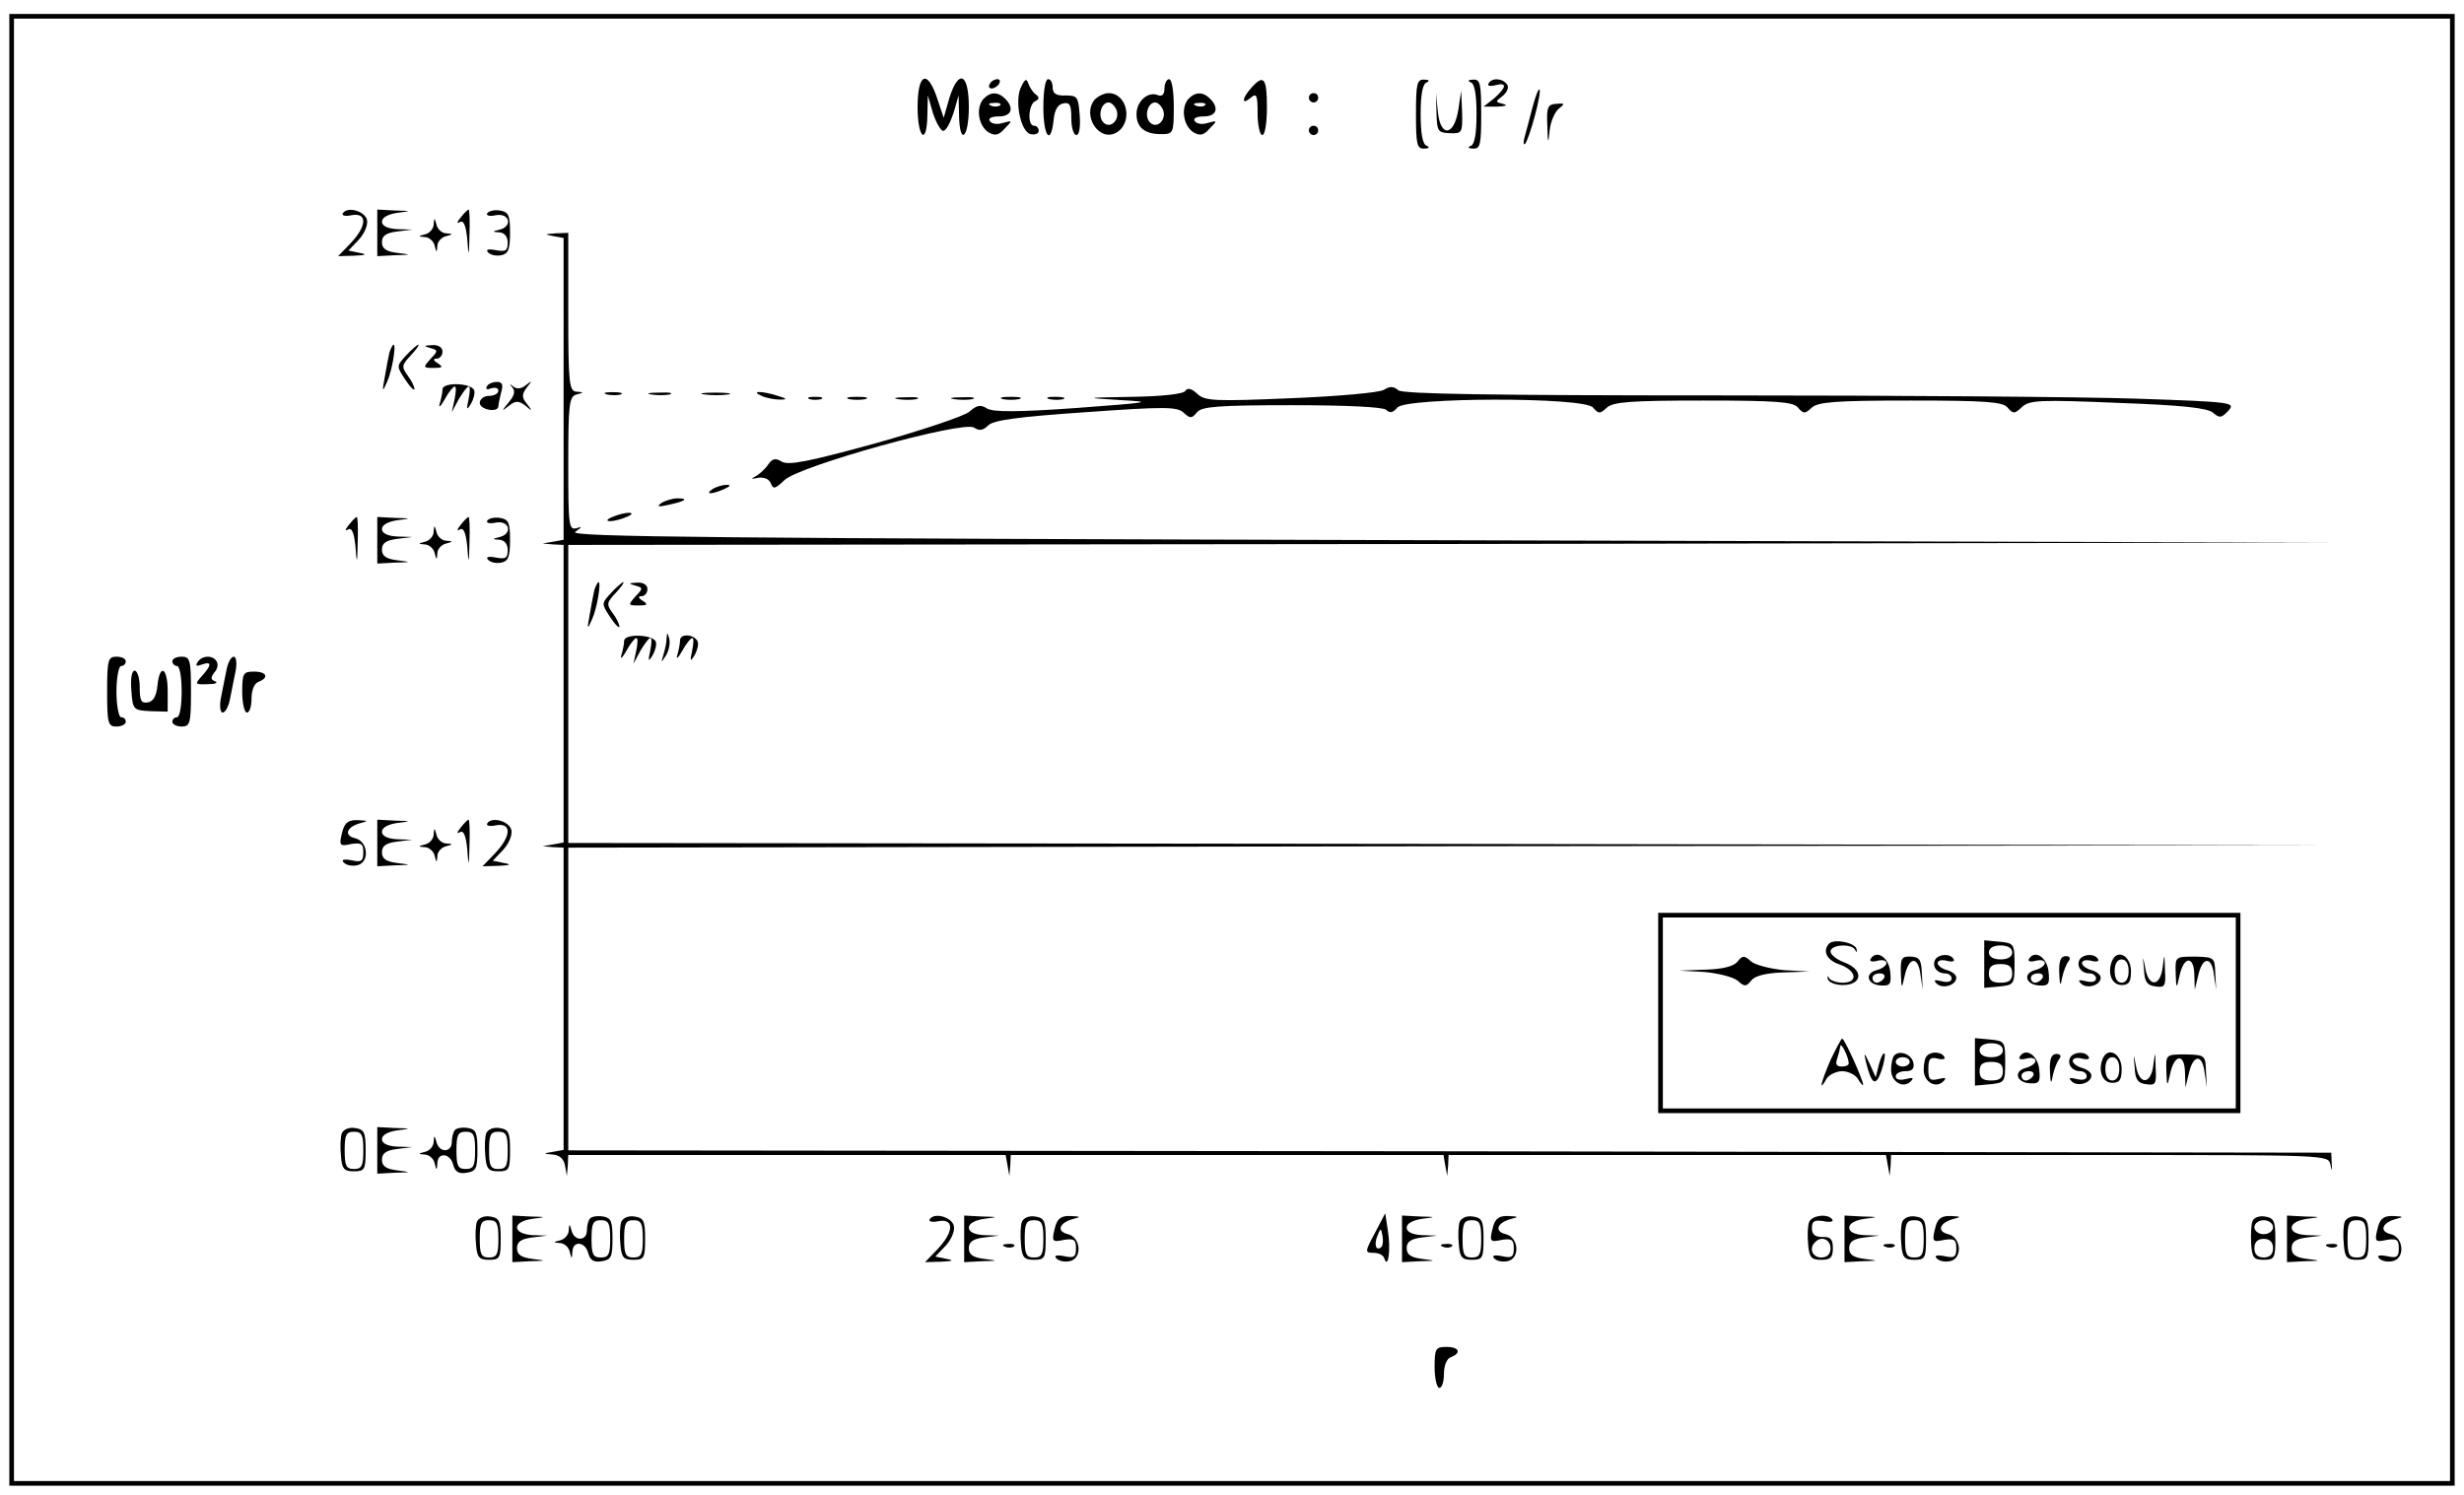 <?xml version="1.0" standalone="no"?>
<!DOCTYPE svg PUBLIC "-//W3C//DTD SVG 20010904//EN"
 "http://www.w3.org/TR/2001/REC-SVG-20010904/DTD/svg10.dtd">
<svg version="1.0" xmlns="http://www.w3.org/2000/svg"
 width="529pt" height="321pt" viewBox="0 0 529 321"
 preserveAspectRatio="xMidYMid meet">
<g transform="translate(0,321) scale(0.1,-0.1)"
fill="#000000" stroke="none">
<path d="M20 1600 l0 -1580 2625 0 2625 0 0 1580 0 1580 -2625 0 -2625 0 0
-1580z m5240 0 l0 -1570 -2615 0 -2615 0 0 1570 0 1570 2615 0 2615 0 0 -1570z"/>
<path d="M1970 2980 c0 -67 20 -84 21 -17 l1 42 11 -38 c7 -21 17 -38 22 -38
6 0 15 17 22 38 l11 38 1 -42 c1 -67 21 -50 21 17 0 73 -22 83 -42 19 l-12
-42 -14 42 c-21 63 -42 54 -42 -19z"/>
<path d="M2125 3030 c-3 -5 -2 -10 4 -10 5 0 13 5 16 10 3 6 2 10 -4 10 -5 0
-13 -4 -16 -10z"/>
<path d="M2193 3025 c-16 -29 -2 -99 20 -103 9 -2 17 1 17 7 0 6 -4 11 -10 11
-15 0 -12 47 3 53 8 4 9 8 1 14 -6 4 -13 15 -16 23 -4 12 -7 11 -15 -5z"/>
<path d="M2240 2980 c0 -63 16 -84 22 -28 2 22 9 34 21 36 14 3 17 -4 17 -32
0 -20 5 -36 11 -36 6 0 9 17 7 43 -3 39 -5 42 -30 42 -20 -1 -28 4 -28 17 0
10 -4 18 -10 18 -6 0 -10 -27 -10 -60z"/>
<path d="M2500 3020 c0 -13 -5 -18 -15 -14 -21 8 -45 -14 -45 -41 0 -29 18
-43 53 -43 26 0 27 2 27 59 0 33 -4 59 -10 59 -5 0 -10 -9 -10 -20z m-3 -46
c8 -21 -13 -42 -28 -27 -13 13 -5 43 11 43 6 0 13 -7 17 -16z"/>
<path d="M2687 3022 c-21 -23 -22 -39 -2 -22 13 11 15 6 15 -34 0 -25 5 -46
10 -46 6 0 10 27 10 60 0 63 -7 71 -33 42z"/>
<path d="M3040 2965 c0 -65 2 -75 18 -74 10 0 12 3 5 6 -9 3 -13 27 -13 68 0
41 4 65 13 68 7 3 5 6 -5 6 -16 1 -18 -9 -18 -74z"/>
<path d="M3158 3033 c8 -3 12 -27 12 -68 0 -41 -4 -65 -12 -68 -8 -3 -6 -6 5
-6 15 -1 17 9 17 74 0 65 -2 75 -17 74 -11 0 -13 -3 -5 -6z"/>
<path d="M3196 3031 c-4 -5 3 -7 14 -4 26 7 25 -4 -2 -28 l-23 -18 30 0 c18 1
23 3 12 6 -17 4 -17 5 -1 17 9 7 14 18 10 24 -9 14 -33 16 -40 3z"/>
<path d="M3290 2979 c-6 -24 -14 -53 -17 -64 -3 -11 -2 -17 1 -14 9 9 37 112
31 117 -2 2 -9 -16 -15 -39z"/>
<path d="M2110 2996 c-15 -20 -9 -56 12 -70 14 -8 22 -7 35 8 17 17 17 18 -4
12 -12 -4 -24 -2 -28 4 -4 6 4 10 19 10 28 0 34 18 14 38 -16 16 -33 15 -48
-2z m37 -12 c-3 -3 -12 -4 -19 -1 -8 3 -5 6 6 6 11 1 17 -2 13 -5z"/>
<path d="M2350 2996 c-28 -35 11 -93 48 -70 35 22 22 84 -18 84 -10 0 -23 -7
-30 -14z m47 -22 c8 -21 -13 -42 -28 -27 -13 13 -5 43 11 43 6 0 13 -7 17 -16z"/>
<path d="M2550 2996 c-15 -20 -9 -56 12 -70 14 -8 22 -7 35 8 17 17 17 18 -4
12 -12 -4 -24 -2 -28 4 -4 6 4 10 19 10 28 0 34 18 14 38 -16 16 -33 15 -48
-2z m37 -12 c-3 -3 -12 -4 -19 -1 -8 3 -5 6 6 6 11 1 17 -2 13 -5z"/>
<path d="M2810 3000 c0 -5 5 -10 10 -10 6 0 10 5 10 10 0 6 -4 10 -10 10 -5 0
-10 -4 -10 -10z"/>
<path d="M3084 2968 c1 -40 3 -43 29 -44 26 -1 27 1 26 45 l-2 46 -6 -40 c-9
-57 -38 -61 -44 -6 l-4 41 1 -42z"/>
<path d="M3322 2940 c1 -40 2 -41 5 -10 2 19 11 40 20 47 13 10 13 12 -6 10
-18 -1 -21 -7 -19 -47z"/>
<path d="M2810 2930 c0 -5 5 -10 10 -10 6 0 10 5 10 10 0 6 -4 10 -10 10 -5 0
-10 -4 -10 -10z"/>
<path d="M736 2752 c-3 -5 6 -7 19 -4 34 6 33 -23 -2 -60 l-27 -28 35 1 c25 1
28 3 11 6 l-24 5 22 23 c12 13 20 31 18 42 -3 19 -42 31 -52 15z"/>
<path d="M810 2710 l0 -50 38 2 c36 1 36 1 5 5 -24 3 -33 9 -33 23 0 14 9 20
33 23 l32 4 -32 1 c-21 1 -33 7 -33 16 0 9 13 16 33 19 31 4 31 4 -5 5 l-38 2
0 -50z"/>
<path d="M989 2743 c-8 -10 -9 -14 -2 -10 8 5 13 -6 16 -35 3 -41 4 -41 5 10
1 28 0 52 -2 52 -2 0 -10 -8 -17 -17z"/>
<path d="M1046 2752 c-3 -5 6 -7 19 -4 29 5 36 -24 8 -31 -17 -4 -17 -5 0 -6
10 -1 17 -9 17 -22 0 -18 -5 -20 -26 -16 -16 3 -22 1 -16 -5 6 -6 18 -8 28 -6
15 3 19 12 19 48 0 38 -3 45 -22 48 -11 2 -24 -1 -27 -6z"/>
<path d="M931 2728 c0 -9 -9 -19 -18 -21 -16 -4 -16 -5 -1 -6 9 0 19 -9 21
-18 4 -16 5 -16 6 -1 0 9 9 19 19 21 15 4 15 5 0 6 -9 0 -19 9 -21 19 -4 15
-5 15 -6 0z"/>
<path d="M1188 2703 l22 -4 0 -324 0 -324 -22 -4 -23 -4 23 -2 22 -1 0 -319 0
-320 -22 -4 -23 -4 23 -2 22 -1 0 -324 0 -325 -22 -4 c-23 -4 -23 -4 -1 -6 14
-1 23 -9 26 -23 l4 -23 2 23 1 22 469 0 470 0 4 -22 4 -23 2 23 1 22 464 0
465 0 4 -23 4 -22 2 23 1 22 469 0 470 0 4 -22 4 -23 2 23 1 22 469 0 c463 0
470 0 474 -20 4 -17 4 -16 3 2 l-1 23 -1892 3 -1893 2 0 325 0 325 1893 3
1892 2 -1892 3 -1893 2 0 320 0 320 1893 2 1892 3 -1895 5 c-1578 4 -1892 7
-1875 18 15 11 16 12 3 8 -17 -5 -18 6 -18 139 0 128 2 144 18 148 16 4 16 5
0 6 -16 1 -18 16 -18 171 l0 170 -27 -1 c-24 -2 -25 -2 -5 -6z"/>
<path d="M836 2453 c-2 -10 -7 -34 -10 -53 -6 -32 -5 -33 5 -10 11 24 20 80
14 80 -2 0 -6 -8 -9 -17z"/>
<path d="M872 2447 c-21 -23 -21 -23 -2 -52 11 -17 20 -25 20 -20 -1 6 -7 19
-15 29 -13 18 -13 22 7 43 12 13 19 23 16 23 -2 0 -14 -10 -26 -23z"/>
<path d="M923 2463 c18 -5 18 -6 1 -24 -16 -18 -16 -19 7 -19 19 0 21 2 9 10
-10 6 -11 10 -2 10 6 0 12 7 12 15 0 9 -9 15 -22 14 -19 -1 -19 -2 -5 -6z"/>
<path d="M950 2374 c0 -7 -3 -21 -6 -31 -3 -10 2 -6 11 10 8 15 18 27 21 27 4
0 3 -12 0 -27 l-6 -28 15 28 c9 15 18 27 21 27 4 0 3 -12 0 -27 -5 -23 -4 -25
5 -10 6 10 9 23 7 29 -6 16 -68 18 -68 2z"/>
<path d="M1045 2380 c-3 -6 1 -7 9 -4 9 3 16 1 16 -5 0 -6 -9 -11 -20 -11 -11
0 -20 -7 -20 -15 0 -15 40 -22 40 -7 0 4 3 17 6 30 5 16 2 22 -9 22 -9 0 -19
-4 -22 -10z"/>
<path d="M1100 2378 c7 -8 4 -18 -8 -32 -16 -20 -16 -20 1 -7 14 11 20 11 35
0 15 -13 16 -12 3 4 -11 14 -11 20 0 35 12 15 12 16 -2 5 -10 -8 -19 -9 -27
-3 -9 7 -9 7 -2 -2z"/>
<path d="M2545 2371 c-3 -7 -50 -12 -113 -13 -106 -2 -106 -2 -27 -7 73 -4 66
-5 -94 -17 -127 -9 -179 -9 -192 -1 -14 9 -22 7 -38 -7 -10 -9 -102 -40 -202
-68 -142 -39 -187 -48 -201 -39 -13 8 -20 7 -30 -8 -7 -10 -20 -21 -28 -25 -9
-4 -6 -5 7 -2 13 2 24 -2 28 -12 5 -13 9 -12 29 7 32 31 383 128 407 113 12
-8 20 -6 31 5 12 11 64 18 209 28 169 12 196 12 210 -1 14 -13 18 -13 29 1 10
12 45 15 204 15 120 0 196 -4 202 -10 8 -8 15 -6 24 5 19 22 401 23 420 0 12
-14 15 -14 30 0 14 12 50 15 207 15 159 0 193 -3 203 -15 12 -14 15 -14 30 0
14 12 51 15 212 15 163 0 198 -3 208 -15 12 -14 15 -14 31 1 16 15 39 16 206
9 139 -5 192 -11 204 -21 14 -12 18 -12 33 4 16 18 10 19 -196 26 -117 4 -519
7 -893 7 -493 0 -683 3 -693 11 -10 9 -18 9 -31 1 -9 -6 -99 -14 -199 -18
-164 -7 -185 -6 -201 9 -13 12 -21 14 -26 7z"/>
<path d="M1303 2363 c9 -2 23 -2 30 0 6 3 -1 5 -18 5 -16 0 -22 -2 -12 -5z"/>
<path d="M1398 2363 c12 -2 30 -2 40 0 9 3 -1 5 -23 4 -22 0 -30 -2 -17 -4z"/>
<path d="M1513 2363 c15 -2 37 -2 50 0 12 2 0 4 -28 4 -27 0 -38 -2 -22 -4z"/>
<path d="M1635 2360 c11 -5 29 -8 40 -8 16 0 15 2 -5 8 -34 11 -60 11 -35 0z"/>
<path d="M1738 2353 c6 -2 18 -2 25 0 6 3 1 5 -13 5 -14 0 -19 -2 -12 -5z"/>
<path d="M1823 2353 c9 -2 25 -2 35 0 9 3 1 5 -18 5 -19 0 -27 -2 -17 -5z"/>
<path d="M1928 2353 c12 -2 30 -2 40 0 9 3 -1 5 -23 4 -22 0 -30 -2 -17 -4z"/>
<path d="M2048 2353 c12 -2 30 -2 40 0 9 3 -1 5 -23 4 -22 0 -30 -2 -17 -4z"/>
<path d="M2153 2353 c9 -2 25 -2 35 0 9 3 1 5 -18 5 -19 0 -27 -2 -17 -5z"/>
<path d="M2253 2353 c9 -2 23 -2 30 0 6 3 -1 5 -18 5 -16 0 -22 -2 -12 -5z"/>
<path d="M1530 2160 c-18 -12 -2 -12 25 0 13 6 15 9 5 9 -8 0 -22 -4 -30 -9z"/>
<path d="M1420 2130 c-11 -8 -7 -9 15 -4 37 8 45 14 19 14 -10 0 -26 -5 -34
-10z"/>
<path d="M1315 2100 c-13 -5 -14 -9 -5 -9 8 0 24 4 35 9 13 5 14 9 5 9 -8 0
-24 -4 -35 -9z"/>
<path d="M749 2083 c-8 -10 -9 -14 -2 -10 8 5 13 -6 16 -35 3 -41 4 -41 5 10
1 28 0 52 -2 52 -2 0 -10 -8 -17 -17z"/>
<path d="M810 2050 l0 -50 38 2 c36 1 36 1 5 5 -24 3 -33 9 -33 23 0 14 9 20
33 23 l32 4 -32 1 c-21 1 -33 7 -33 16 0 9 13 16 33 19 31 4 31 4 -5 5 l-38 2
0 -50z"/>
<path d="M989 2083 c-8 -10 -9 -14 -2 -10 8 5 13 -6 16 -35 3 -41 4 -41 5 10
1 28 0 52 -2 52 -2 0 -10 -8 -17 -17z"/>
<path d="M1046 2092 c-3 -5 6 -7 19 -4 29 5 36 -24 8 -31 -17 -4 -17 -5 0 -6
10 -1 17 -9 17 -22 0 -18 -5 -20 -26 -16 -16 3 -22 1 -16 -5 6 -6 18 -8 28 -6
15 3 19 12 19 48 0 38 -3 45 -22 48 -11 2 -24 -1 -27 -6z"/>
<path d="M931 2068 c0 -9 -9 -19 -18 -21 -16 -4 -16 -5 -1 -6 9 0 19 -9 21
-18 4 -16 5 -16 6 -1 0 9 9 19 19 21 15 4 15 5 0 6 -9 0 -19 9 -21 19 -4 15
-5 15 -6 0z"/>
<path d="M1276 1943 c-2 -10 -7 -34 -10 -53 -6 -32 -5 -33 5 -10 11 24 20 80
14 80 -2 0 -6 -8 -9 -17z"/>
<path d="M1312 1937 c-21 -23 -21 -23 -2 -52 11 -17 20 -25 20 -20 -1 6 -7 19
-15 29 -13 18 -13 22 7 43 12 13 19 23 16 23 -2 0 -14 -10 -26 -23z"/>
<path d="M1363 1953 c18 -5 18 -6 1 -24 -16 -18 -16 -19 7 -19 19 0 21 2 9 10
-10 6 -11 10 -2 10 6 0 12 7 12 15 0 9 -9 15 -22 14 -19 -1 -19 -2 -5 -6z"/>
<path d="M1340 1834 c0 -7 -3 -21 -6 -31 -3 -10 2 -6 11 10 8 15 18 27 21 27
4 0 3 -12 0 -27 l-6 -28 15 28 c9 15 18 27 21 27 4 0 3 -12 0 -27 -5 -23 -4
-25 5 -10 6 10 9 23 7 29 -6 16 -68 18 -68 2z"/>
<path d="M1431 1838 c0 -9 -4 -25 -7 -35 -5 -17 -5 -17 6 0 6 10 9 25 7 35 -4
15 -5 15 -6 0z"/>
<path d="M1460 1835 c0 -7 -3 -22 -6 -32 -3 -10 2 -6 11 10 8 15 18 27 21 27
4 0 3 -12 0 -27 -5 -23 -4 -25 5 -10 6 10 9 23 7 29 -6 16 -38 19 -38 3z"/>
<path d="M230 1725 c0 -68 2 -75 20 -75 11 0 20 5 20 10 0 6 -4 10 -10 10 -5
0 -10 25 -10 55 0 30 5 55 10 55 6 0 10 5 10 10 0 6 -9 10 -20 10 -18 0 -20
-7 -20 -75z"/>
<path d="M370 1790 c0 -5 5 -10 10 -10 6 0 10 -25 10 -55 0 -30 -4 -55 -10
-55 -5 0 -10 -4 -10 -10 0 -5 9 -10 20 -10 18 0 20 7 20 75 0 68 -2 75 -20 75
-11 0 -20 -4 -20 -10z"/>
<path d="M424 1788 c-5 -8 -2 -9 9 -5 22 8 22 -1 0 -25 -15 -17 -15 -18 13
-17 16 0 23 3 16 6 -10 4 -10 8 -2 19 7 7 9 18 5 24 -8 14 -32 13 -41 -2z"/>
<path d="M486 1770 c-3 -16 -9 -43 -12 -60 -3 -17 -1 -30 4 -30 6 0 13 14 16
30 3 17 9 44 12 60 3 17 1 30 -4 30 -6 0 -13 -13 -16 -30z"/>
<path d="M282 1728 c3 -42 4 -43 41 -45 l37 -1 0 44 c0 51 -17 60 -22 12 -2
-22 -9 -34 -20 -36 -15 -3 -18 4 -18 32 0 20 -5 36 -11 36 -6 0 -9 -17 -7 -42z"/>
<path d="M520 1724 c0 -24 5 -44 10 -44 6 0 10 14 10 30 0 18 6 33 15 36 23 9
18 22 -10 22 -23 0 -25 -4 -25 -44z"/>
<path d="M736 1428 c-9 -34 -8 -36 19 -30 21 3 25 0 25 -18 0 -19 -4 -22 -26
-17 -16 3 -22 1 -16 -5 6 -6 18 -8 28 -6 28 5 25 51 -3 58 -26 6 -19 25 12 33
16 4 15 5 -6 6 -20 1 -28 -5 -33 -21z"/>
<path d="M810 1400 l0 -50 38 2 c36 1 36 1 5 5 -24 3 -33 9 -33 23 0 14 9 20
33 23 l32 4 -32 1 c-21 1 -33 7 -33 16 0 9 13 16 33 19 31 4 31 4 -5 5 l-38 2
0 -50z"/>
<path d="M989 1433 c-8 -10 -9 -14 -2 -10 8 5 13 -6 16 -35 3 -41 4 -41 5 10
1 28 0 52 -2 52 -2 0 -10 -8 -17 -17z"/>
<path d="M1046 1442 c-3 -5 6 -7 19 -4 34 6 33 -23 -2 -60 l-27 -28 35 1 c25
1 28 3 11 6 l-24 5 22 23 c12 13 20 31 18 42 -3 19 -42 31 -52 15z"/>
<path d="M931 1418 c0 -9 -9 -19 -18 -21 -16 -4 -16 -5 -1 -6 9 0 19 -9 21
-18 4 -16 5 -16 6 -1 0 9 9 19 19 21 15 4 15 5 0 6 -9 0 -19 9 -21 19 -4 15
-5 15 -6 0z"/>
<path d="M3560 1035 l0 -215 625 0 625 0 0 215 0 215 -625 0 -625 0 0 -215z
m1240 0 l0 -205 -615 0 -615 0 0 205 0 205 615 0 615 0 0 -205z"/>
<path d="M3927 1184 c-15 -16 -5 -36 23 -45 36 -13 40 -39 6 -39 -13 0 -27 5
-29 10 -3 6 -4 5 -3 -2 2 -7 16 -13 32 -13 42 0 46 32 5 48 -17 6 -31 17 -31
24 0 15 46 18 53 3 3 -6 4 -5 3 2 -3 14 -48 23 -59 12z"/>
<path d="M4260 1140 l0 -51 33 3 c31 3 32 5 32 48 0 43 -1 45 -32 48 l-33 3 0
-51z m60 25 c0 -9 -9 -15 -25 -15 -16 0 -25 6 -25 15 0 9 9 15 25 15 16 0 25
-6 25 -15z m0 -45 c0 -15 -7 -20 -25 -20 -18 0 -25 5 -25 20 0 15 7 20 25 20
18 0 25 -5 25 -20z"/>
<path d="M3730 1145 c-8 -10 -32 -16 -69 -17 l-56 -2 55 -3 c30 -3 62 -11 71
-19 14 -13 18 -13 29 1 8 10 32 16 69 17 l56 2 -55 3 c-30 3 -62 11 -71 19
-14 13 -18 13 -29 -1z"/>
<path d="M4016 1151 c-3 -5 3 -7 14 -4 11 3 20 1 20 -5 0 -5 -9 -12 -21 -15
-27 -7 -20 -32 10 -33 19 -1 22 3 19 30 -3 30 -29 48 -42 27z m29 -41 c-3 -5
-10 -10 -16 -10 -5 0 -9 5 -9 10 0 6 7 10 16 10 8 0 12 -4 9 -10z"/>
<path d="M4081 1121 c1 -35 2 -35 8 -7 9 42 29 44 34 4 l5 -33 -2 35 c-1 29
-5 35 -23 36 -20 1 -23 -3 -22 -35z"/>
<path d="M4155 1150 c-8 -14 3 -30 21 -30 8 0 14 -5 14 -11 0 -7 -9 -9 -21 -6
-16 4 -19 3 -11 -5 12 -12 42 -4 42 13 0 6 -9 13 -20 16 -11 3 -20 10 -20 15
0 6 9 8 20 5 11 -3 18 -1 14 4 -7 12 -31 11 -39 -1z"/>
<path d="M4356 1151 c-3 -5 3 -7 14 -4 11 3 20 1 20 -5 0 -5 -9 -12 -21 -15
-27 -7 -20 -32 10 -33 19 -1 22 3 19 30 -3 30 -29 48 -42 27z m29 -41 c-3 -5
-10 -10 -16 -10 -5 0 -9 5 -9 10 0 6 7 10 16 10 8 0 12 -4 9 -10z"/>
<path d="M4421 1121 c1 -28 3 -30 6 -11 3 14 9 30 14 36 5 7 3 11 -6 11 -11 0
-15 -11 -14 -36z"/>
<path d="M4465 1150 c-8 -14 3 -30 21 -30 8 0 14 -5 14 -11 0 -7 -9 -9 -21 -6
-16 4 -19 3 -11 -5 12 -12 42 -4 42 13 0 6 -9 13 -20 16 -11 3 -20 10 -20 15
0 6 9 8 20 5 11 -3 18 -1 14 4 -7 12 -31 11 -39 -1z"/>
<path d="M4534 1146 c-10 -26 0 -51 21 -51 16 0 20 7 20 30 0 33 -30 49 -41
21z m36 -21 c0 -16 -6 -25 -15 -25 -9 0 -15 9 -15 25 0 16 6 25 15 25 9 0 15
-9 15 -25z"/>
<path d="M4603 1128 c1 -26 7 -34 25 -36 20 -3 22 1 20 35 -1 37 -1 37 -5 6
-5 -42 -30 -43 -37 -3 -6 30 -6 30 -3 -2z"/>
<path d="M4671 1121 c1 -35 2 -35 8 -7 9 43 31 45 32 4 l1 -33 7 29 c9 42 29
44 34 4 l5 -33 -2 35 c-1 34 -2 35 -43 36 -43 0 -43 0 -42 -35z"/>
<path d="M3930 934 c-21 -49 -26 -71 -9 -41 5 9 21 17 34 17 13 0 29 -8 34
-17 6 -10 11 -15 11 -12 0 10 -40 99 -45 99 -2 0 -13 -21 -25 -46z m39 -6 c1
-5 -6 -8 -15 -8 -11 0 -14 5 -10 16 3 9 6 21 7 27 0 12 17 -20 18 -35z"/>
<path d="M4240 930 l0 -51 33 3 c31 3 32 5 32 48 0 43 -1 45 -32 48 l-33 3 0
-51z m60 25 c0 -9 -9 -15 -25 -15 -16 0 -25 6 -25 15 0 9 9 15 25 15 16 0 25
-6 25 -15z m0 -45 c0 -15 -7 -20 -25 -20 -18 0 -25 5 -25 20 0 15 7 20 25 20
18 0 25 -5 25 -20z"/>
<path d="M4006 930 c12 -49 21 -54 33 -20 6 18 9 35 7 38 -3 2 -8 -8 -12 -23
l-7 -28 -13 29 c-12 25 -13 26 -8 4z"/>
<path d="M4067 944 c-4 -4 -7 -18 -7 -31 0 -26 26 -41 42 -25 8 8 5 9 -11 5
-12 -3 -21 -1 -21 6 0 6 9 11 21 11 14 0 19 5 17 17 -3 19 -29 29 -41 17z m33
-14 c0 -5 -7 -10 -15 -10 -8 0 -15 5 -15 10 0 6 7 10 15 10 8 0 15 -4 15 -10z"/>
<path d="M4137 943 c-4 -3 -7 -17 -7 -30 0 -26 26 -41 42 -25 8 8 5 9 -11 5
-18 -4 -21 -1 -21 22 0 22 4 26 20 22 11 -3 18 -1 14 4 -6 11 -28 12 -37 2z"/>
<path d="M4336 941 c-3 -5 3 -7 14 -4 11 3 20 1 20 -5 0 -5 -9 -12 -21 -15
-27 -7 -20 -32 10 -33 19 -1 22 3 19 30 -3 30 -29 48 -42 27z m29 -41 c-3 -5
-10 -10 -16 -10 -5 0 -9 5 -9 10 0 6 7 10 16 10 8 0 12 -4 9 -10z"/>
<path d="M4401 911 c1 -28 3 -30 6 -11 3 14 9 30 14 36 5 7 3 11 -6 11 -11 0
-15 -11 -14 -36z"/>
<path d="M4445 940 c-8 -14 3 -30 21 -30 8 0 14 -5 14 -11 0 -7 -9 -9 -21 -6
-16 4 -19 3 -11 -5 12 -12 42 -4 42 13 0 6 -9 13 -20 16 -11 3 -20 10 -20 15
0 6 9 8 20 5 11 -3 18 -1 14 4 -7 12 -31 11 -39 -1z"/>
<path d="M4514 936 c-10 -26 0 -51 21 -51 16 0 20 7 20 30 0 33 -30 49 -41 21z
m36 -21 c0 -16 -6 -25 -15 -25 -9 0 -15 9 -15 25 0 16 6 25 15 25 9 0 15 -9
15 -25z"/>
<path d="M4583 918 c1 -26 7 -34 25 -36 20 -3 22 1 20 35 -1 37 -1 37 -5 6 -5
-42 -30 -43 -37 -3 -6 30 -6 30 -3 -2z"/>
<path d="M4651 911 c1 -35 2 -35 8 -7 9 43 31 45 32 4 l1 -33 7 29 c9 42 29
44 34 4 l5 -33 -2 35 c-1 34 -2 35 -43 36 -43 0 -43 0 -42 -35z"/>
<path d="M734 777 c-3 -8 -4 -30 -2 -49 2 -28 7 -33 28 -33 23 0 25 4 25 45 0
39 -3 45 -23 48 -13 2 -24 -3 -28 -11z m46 -37 c0 -33 -3 -40 -20 -40 -17 0
-20 7 -20 40 0 33 3 40 20 40 17 0 20 -7 20 -40z"/>
<path d="M810 740 l0 -50 38 2 c36 1 36 1 5 5 -24 3 -33 9 -33 23 0 14 9 20
33 23 l32 4 -32 1 c-21 1 -33 7 -33 16 0 9 13 16 33 19 31 4 31 4 -5 5 l-38 2
0 -50z"/>
<path d="M977 784 c-4 -4 -7 -16 -7 -26 0 -23 -27 -24 -33 0 -4 15 -5 15 -6 0
0 -9 -9 -19 -18 -21 -16 -4 -16 -5 -1 -6 9 0 19 -9 21 -18 4 -17 5 -17 6 0 1
24 28 21 34 -4 4 -15 12 -20 29 -17 20 3 23 9 23 48 0 38 -3 45 -20 48 -12 2
-24 0 -28 -4z m43 -44 c0 -33 -3 -40 -20 -40 -17 0 -20 7 -20 40 0 33 3 40 20
40 17 0 20 -7 20 -40z"/>
<path d="M1044 777 c-3 -8 -4 -30 -2 -49 2 -28 7 -33 28 -33 23 0 25 4 25 45
0 39 -3 45 -23 48 -13 2 -24 -3 -28 -11z m46 -37 c0 -33 -3 -40 -20 -40 -17 0
-20 7 -20 40 0 33 3 40 20 40 17 0 20 -7 20 -40z"/>
<path d="M1024 587 c-3 -8 -4 -30 -2 -49 2 -28 7 -33 28 -33 23 0 25 4 25 45
0 39 -3 45 -23 48 -13 2 -24 -3 -28 -11z m46 -37 c0 -33 -3 -40 -20 -40 -17 0
-20 7 -20 40 0 33 3 40 20 40 17 0 20 -7 20 -40z"/>
<path d="M1100 550 l0 -50 38 2 c36 1 36 1 5 5 -24 3 -33 9 -33 23 0 14 9 20
33 23 l32 4 -32 1 c-44 3 -44 29 0 35 31 4 31 4 -5 5 l-38 2 0 -50z"/>
<path d="M1267 594 c-4 -4 -7 -16 -7 -26 0 -23 -27 -24 -33 0 -4 15 -5 15 -6
0 0 -9 -9 -19 -18 -21 -16 -4 -16 -5 -1 -6 9 0 19 -9 21 -18 4 -17 5 -17 6 0
1 24 28 21 34 -4 4 -15 12 -20 29 -17 20 3 23 9 23 48 0 38 -3 45 -20 48 -12
2 -24 0 -28 -4z m43 -44 c0 -33 -3 -40 -20 -40 -17 0 -20 7 -20 40 0 33 3 40
20 40 17 0 20 -7 20 -40z"/>
<path d="M1334 587 c-3 -8 -4 -30 -2 -49 2 -28 7 -33 28 -33 23 0 25 4 25 45
0 39 -3 45 -23 48 -13 2 -24 -3 -28 -11z m46 -37 c0 -33 -3 -40 -20 -40 -17 0
-20 7 -20 40 0 33 3 40 20 40 17 0 20 -7 20 -40z"/>
<path d="M1996 592 c-3 -5 6 -7 19 -4 34 6 33 -23 -2 -60 l-27 -28 35 1 c25 1
28 3 11 6 l-24 5 22 23 c12 13 20 31 18 42 -3 19 -42 31 -52 15z"/>
<path d="M2070 550 l0 -50 38 2 c36 1 36 1 5 5 -24 3 -33 9 -33 23 0 14 9 20
33 23 l32 4 -32 1 c-21 1 -33 7 -33 16 0 9 13 16 33 19 31 4 31 4 -5 5 l-38 2
0 -50z"/>
<path d="M2194 587 c-3 -8 -4 -30 -2 -49 2 -28 7 -33 28 -33 23 0 25 4 25 45
0 39 -3 45 -23 48 -13 2 -24 -3 -28 -11z m46 -37 c0 -33 -3 -40 -20 -40 -17 0
-20 7 -20 40 0 33 3 40 20 40 17 0 20 -7 20 -40z"/>
<path d="M2266 578 c-9 -34 -8 -36 19 -30 21 3 25 0 25 -18 0 -19 -4 -22 -26
-17 -16 3 -22 1 -16 -5 6 -6 18 -8 28 -6 28 5 25 51 -3 58 -26 6 -19 25 12 33
16 4 15 5 -6 6 -20 1 -28 -5 -33 -21z"/>
<path d="M2952 563 c-22 -41 -22 -43 -3 -43 11 0 21 -5 23 -12 8 -24 14 17 8
57 l-6 40 -22 -42z m14 -30 c-11 -11 -17 4 -9 23 7 18 8 18 11 1 2 -10 1 -21
-2 -24z"/>
<path d="M3010 550 l0 -50 38 2 c36 1 36 1 5 5 -24 3 -33 9 -33 23 0 14 9 20
33 23 l32 4 -32 1 c-21 1 -33 7 -33 16 0 9 13 16 33 19 31 4 31 4 -5 5 l-38 2
0 -50z"/>
<path d="M3134 587 c-3 -8 -4 -30 -2 -49 2 -28 7 -33 28 -33 23 0 25 4 25 45
0 39 -3 45 -23 48 -13 2 -24 -3 -28 -11z m46 -37 c0 -33 -3 -40 -20 -40 -17 0
-20 7 -20 40 0 33 3 40 20 40 17 0 20 -7 20 -40z"/>
<path d="M3206 578 c-9 -34 -8 -36 19 -30 21 3 25 0 25 -18 0 -19 -4 -22 -26
-17 -16 3 -22 1 -16 -5 6 -6 18 -8 28 -6 28 5 25 51 -3 58 -26 6 -19 25 12 33
16 4 15 5 -6 6 -20 1 -28 -5 -33 -21z"/>
<path d="M3884 586 c-3 -8 -4 -29 -2 -48 2 -28 7 -33 28 -33 20 0 25 5 25 25
0 19 -5 25 -22 24 -16 0 -23 5 -23 19 0 15 5 18 25 15 13 -3 22 -1 19 3 -8 14
-44 10 -50 -5z m46 -56 c0 -13 -7 -20 -20 -20 -19 0 -27 20 -13 33 13 14 33 6
33 -13z"/>
<path d="M3960 550 l0 -50 38 2 c36 1 36 1 5 5 -24 3 -33 9 -33 23 0 14 9 20
33 23 l32 4 -32 1 c-21 1 -33 7 -33 16 0 9 13 16 33 19 31 4 31 4 -5 5 l-38 2
0 -50z"/>
<path d="M4084 587 c-3 -8 -4 -30 -2 -49 2 -28 7 -33 28 -33 23 0 25 4 25 45
0 39 -3 45 -23 48 -13 2 -24 -3 -28 -11z m46 -37 c0 -33 -3 -40 -20 -40 -17 0
-20 7 -20 40 0 33 3 40 20 40 17 0 20 -7 20 -40z"/>
<path d="M4156 578 c-9 -34 -8 -36 19 -30 21 3 25 0 25 -18 0 -19 -4 -22 -26
-17 -16 3 -22 1 -16 -5 6 -6 18 -8 28 -6 28 5 25 51 -3 58 -26 6 -19 25 12 33
16 4 15 5 -6 6 -20 1 -28 -5 -33 -21z"/>
<path d="M4836 588 c-3 -7 -4 -29 -3 -48 2 -30 5 -35 27 -35 23 0 25 4 25 45
0 39 -3 45 -23 48 -12 2 -24 -3 -26 -10z m44 -13 c0 -8 -9 -15 -20 -15 -11 0
-20 7 -20 15 0 8 9 15 20 15 11 0 20 -7 20 -15z m0 -45 c0 -13 -7 -20 -20 -20
-13 0 -20 7 -20 20 0 13 7 20 20 20 13 0 20 -7 20 -20z"/>
<path d="M4910 550 l0 -50 38 2 c36 1 36 1 5 5 -24 3 -33 9 -33 23 0 14 9 20
33 23 l32 4 -32 1 c-21 1 -33 7 -33 16 0 9 13 16 33 19 31 4 31 4 -5 5 l-38 2
0 -50z"/>
<path d="M5034 587 c-3 -8 -4 -30 -2 -49 2 -28 7 -33 28 -33 23 0 25 4 25 45
0 39 -3 45 -23 48 -13 2 -24 -3 -28 -11z m46 -37 c0 -33 -3 -40 -20 -40 -17 0
-20 7 -20 40 0 33 3 40 20 40 17 0 20 -7 20 -40z"/>
<path d="M5106 578 c-9 -34 -8 -36 19 -30 21 3 25 0 25 -18 0 -19 -4 -22 -26
-17 -16 3 -22 1 -16 -5 6 -6 18 -8 28 -6 28 5 25 51 -3 58 -26 6 -19 25 12 33
16 4 15 5 -6 6 -20 1 -28 -5 -33 -21z"/>
<path d="M2158 533 c7 -3 16 -2 19 1 4 3 -2 6 -13 5 -11 0 -14 -3 -6 -6z"/>
<path d="M3098 533 c7 -3 16 -2 19 1 4 3 -2 6 -13 5 -11 0 -14 -3 -6 -6z"/>
<path d="M4048 533 c7 -3 16 -2 19 1 4 3 -2 6 -13 5 -11 0 -14 -3 -6 -6z"/>
<path d="M4998 533 c7 -3 16 -2 19 1 4 3 -2 6 -13 5 -11 0 -14 -3 -6 -6z"/>
<path d="M3080 274 c0 -24 5 -44 10 -44 6 0 10 14 10 30 0 18 6 33 15 36 23 9
18 22 -10 22 -23 0 -25 -4 -25 -44z"/>
</g>
</svg>
